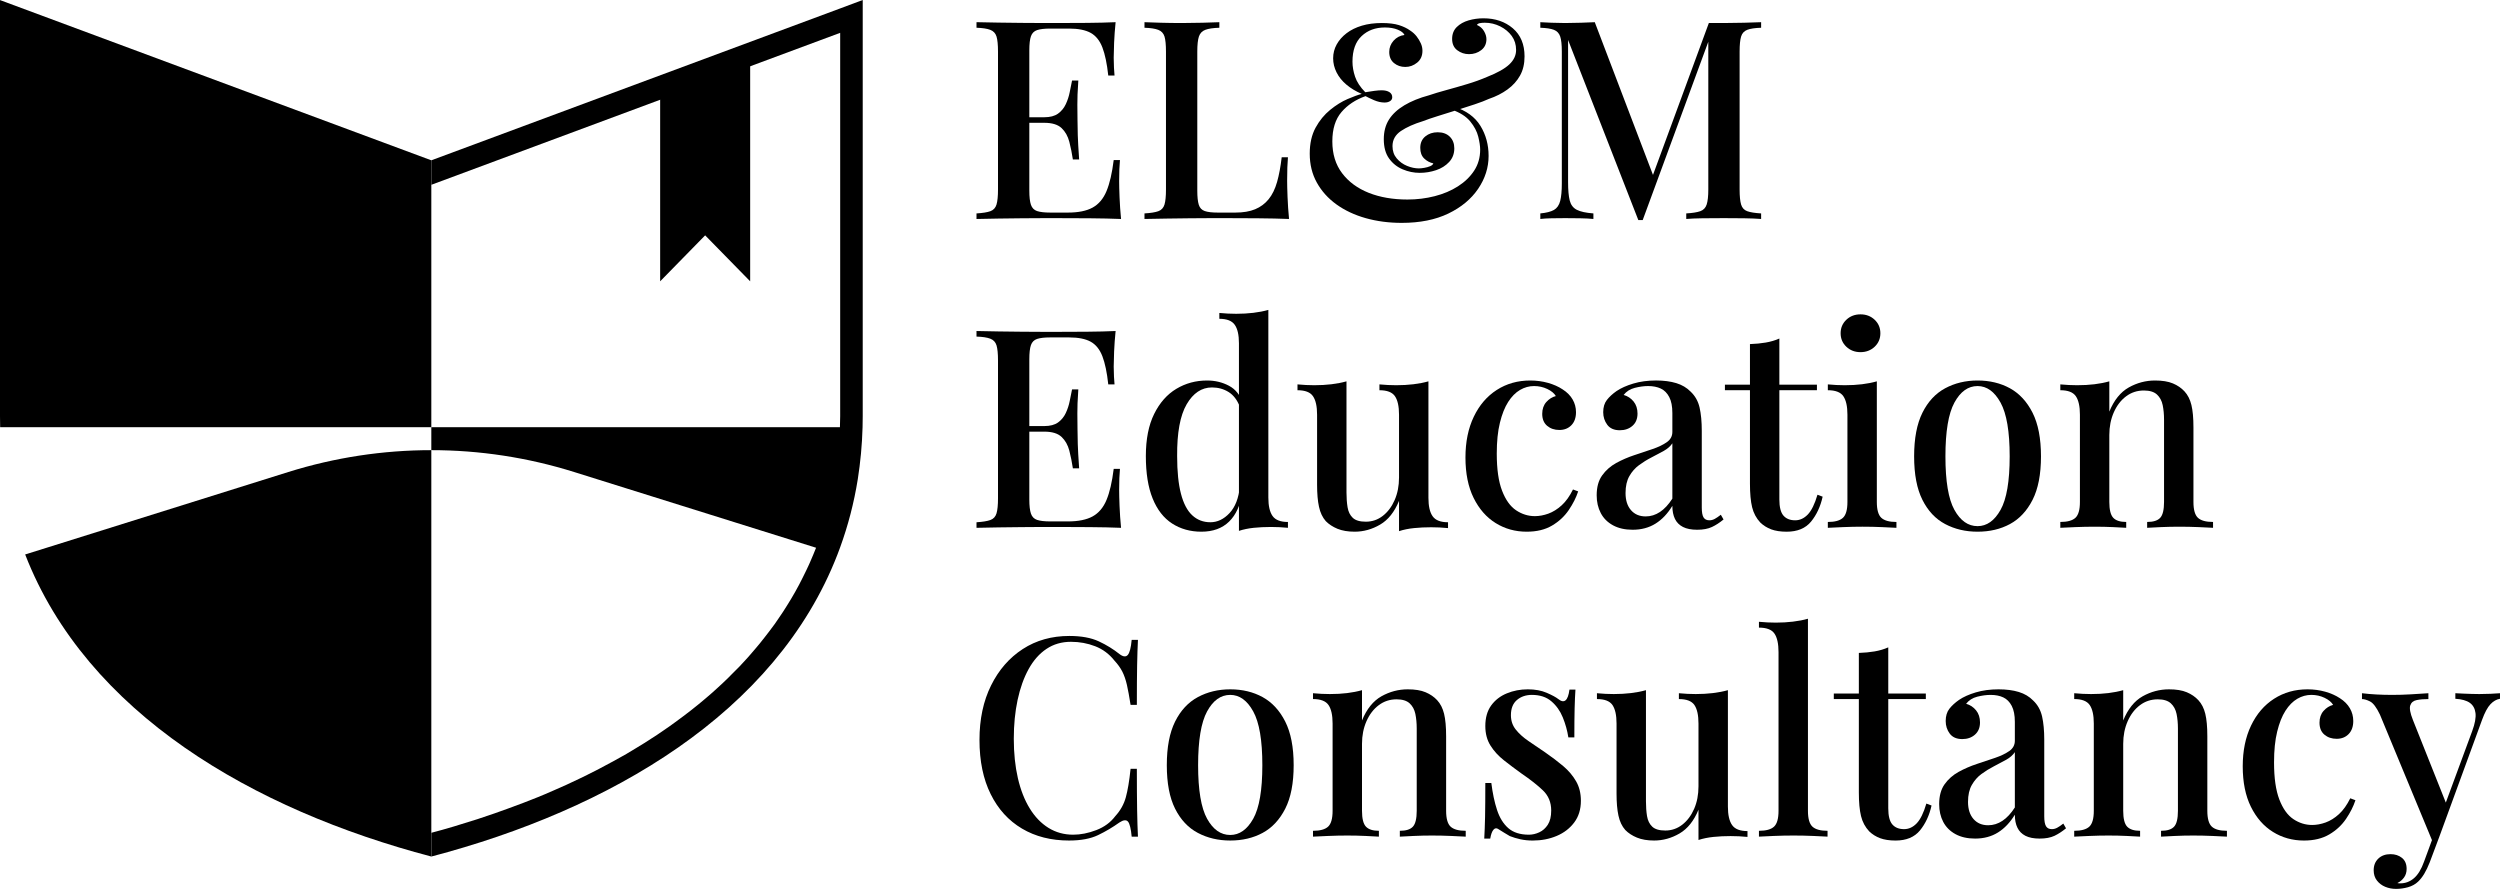 <svg width="180" height="64" viewBox="0 0 180 64" fill="none" xmlns="http://www.w3.org/2000/svg">
<path d="M77.639 5.8C77.587 6.561 77.563 7.141 77.57 7.541C77.577 7.941 77.58 8.309 77.58 8.642C77.58 8.976 77.587 9.342 77.6 9.742C77.612 10.143 77.645 10.723 77.698 11.483H77.247C77.181 11.043 77.097 10.62 76.992 10.213C76.887 9.806 76.701 9.476 76.434 9.222C76.165 8.969 75.75 8.842 75.188 8.842V8.442C75.607 8.442 75.937 8.355 76.178 8.182C76.42 8.008 76.606 7.781 76.737 7.501C76.868 7.221 76.962 6.931 77.021 6.63C77.08 6.331 77.136 6.054 77.188 5.8H77.639ZM77.07 8.842H73.522V8.442H77.07V8.842ZM80.324 1.597C80.272 2.105 80.236 2.595 80.216 3.068C80.197 3.542 80.187 3.906 80.187 4.159C80.187 4.413 80.193 4.652 80.206 4.879C80.219 5.107 80.233 5.293 80.246 5.439H79.795C79.703 4.587 79.563 3.913 79.373 3.418C79.184 2.925 78.903 2.575 78.531 2.368C78.158 2.162 77.639 2.057 76.972 2.057H75.619C75.202 2.057 74.885 2.095 74.668 2.167C74.454 2.241 74.306 2.389 74.228 2.609C74.15 2.829 74.111 3.172 74.111 3.638V13.726C74.111 14.179 74.15 14.519 74.228 14.746C74.306 14.973 74.454 15.123 74.668 15.196C74.885 15.269 75.202 15.306 75.619 15.306H76.894C77.639 15.306 78.23 15.186 78.668 14.946C79.105 14.705 79.439 14.312 79.667 13.765C79.896 13.219 80.07 12.471 80.187 11.524H80.637C80.598 11.911 80.579 12.418 80.579 13.045C80.579 13.312 80.588 13.698 80.608 14.205C80.628 14.712 80.664 15.233 80.716 15.767C80.049 15.74 79.299 15.723 78.462 15.716C77.626 15.71 76.881 15.707 76.227 15.707H75.07C74.601 15.707 74.094 15.71 73.552 15.716C73.009 15.723 72.46 15.729 71.906 15.736C71.349 15.743 70.817 15.753 70.308 15.767V15.367C70.751 15.339 71.085 15.286 71.307 15.206C71.529 15.126 71.677 14.966 71.749 14.726C71.82 14.485 71.856 14.126 71.856 13.645V3.719C71.856 3.226 71.82 2.862 71.749 2.628C71.677 2.395 71.526 2.234 71.298 2.148C71.069 2.061 70.739 2.011 70.308 1.998V1.597C70.817 1.611 71.349 1.621 71.906 1.628C72.46 1.634 73.009 1.641 73.552 1.648C74.094 1.655 74.601 1.657 75.07 1.657H76.227C76.828 1.657 77.511 1.655 78.275 1.648C79.04 1.641 79.723 1.624 80.324 1.597Z" fill="black"/>
<path d="M87.793 1.598V1.998C87.349 2.011 87.012 2.061 86.783 2.148C86.554 2.235 86.401 2.395 86.322 2.628C86.244 2.862 86.205 3.226 86.205 3.718V13.725C86.205 14.178 86.241 14.519 86.313 14.746C86.384 14.972 86.529 15.123 86.744 15.196C86.96 15.27 87.27 15.306 87.675 15.306H88.949C89.511 15.306 89.985 15.226 90.37 15.066C90.756 14.905 91.079 14.666 91.341 14.345C91.602 14.025 91.804 13.611 91.949 13.104C92.092 12.598 92.203 12.004 92.282 11.324H92.732C92.693 11.75 92.674 12.312 92.674 13.005C92.674 13.271 92.683 13.662 92.703 14.175C92.723 14.689 92.758 15.22 92.811 15.766C92.144 15.74 91.393 15.723 90.557 15.716C89.72 15.71 88.976 15.706 88.322 15.706H87.165C86.695 15.706 86.189 15.71 85.647 15.716C85.103 15.723 84.555 15.73 84 15.737C83.444 15.744 82.912 15.754 82.403 15.766V15.366C82.846 15.34 83.179 15.287 83.401 15.206C83.624 15.126 83.771 14.966 83.844 14.726C83.915 14.486 83.95 14.125 83.95 13.646V3.718C83.95 3.226 83.915 2.862 83.844 2.628C83.771 2.395 83.62 2.235 83.393 2.148C83.164 2.061 82.834 2.011 82.403 1.998V1.598C82.703 1.611 83.092 1.625 83.569 1.637C84.046 1.651 84.558 1.658 85.108 1.658C85.603 1.658 86.097 1.651 86.588 1.637C87.078 1.625 87.48 1.611 87.793 1.598Z" fill="black"/>
<path d="M106.807 1.318C107.656 1.318 108.362 1.558 108.925 2.038C109.486 2.519 109.767 3.192 109.767 4.059C109.767 4.593 109.659 5.053 109.443 5.44C109.228 5.827 108.927 6.16 108.541 6.44C108.157 6.721 107.709 6.947 107.199 7.121C106.937 7.241 106.598 7.372 106.18 7.511C105.762 7.652 105.317 7.795 104.846 7.942C104.377 8.088 103.929 8.229 103.505 8.362C103.079 8.495 102.73 8.616 102.456 8.722C101.802 8.922 101.273 9.159 100.867 9.432C100.462 9.707 100.26 10.07 100.26 10.523C100.26 10.87 100.361 11.164 100.564 11.403C100.766 11.644 101.015 11.824 101.308 11.944C101.603 12.065 101.887 12.125 102.161 12.125C102.266 12.125 102.397 12.111 102.554 12.084C102.71 12.058 102.85 12.018 102.975 11.964C103.099 11.912 103.173 11.845 103.2 11.764C102.951 11.711 102.732 11.594 102.544 11.414C102.354 11.233 102.259 10.977 102.259 10.643C102.259 10.296 102.38 10.023 102.621 9.822C102.864 9.623 103.161 9.523 103.513 9.523C103.88 9.523 104.171 9.63 104.387 9.843C104.602 10.056 104.71 10.336 104.71 10.683C104.71 11.071 104.585 11.398 104.337 11.664C104.089 11.931 103.774 12.128 103.396 12.254C103.017 12.381 102.625 12.445 102.22 12.445C101.802 12.445 101.394 12.362 100.995 12.194C100.596 12.027 100.27 11.768 100.015 11.414C99.76 11.061 99.633 10.597 99.633 10.023C99.633 9.477 99.756 9.006 100.005 8.612C100.253 8.219 100.623 7.875 101.113 7.581C101.603 7.289 102.194 7.048 102.887 6.861C103.239 6.741 103.661 6.614 104.151 6.481C104.641 6.347 105.141 6.205 105.651 6.05C106.161 5.897 106.631 5.727 107.062 5.54C107.807 5.247 108.342 4.947 108.669 4.639C108.996 4.333 109.159 3.986 109.159 3.599C109.159 3.213 109.055 2.876 108.846 2.589C108.637 2.302 108.359 2.072 108.012 1.898C107.666 1.725 107.297 1.637 106.905 1.637C106.761 1.637 106.641 1.648 106.543 1.668C106.444 1.688 106.376 1.732 106.337 1.797C106.558 1.891 106.728 2.038 106.846 2.238C106.964 2.438 107.023 2.632 107.023 2.819C107.023 3.153 106.898 3.416 106.651 3.608C106.402 3.802 106.107 3.899 105.768 3.899C105.454 3.899 105.173 3.806 104.925 3.619C104.676 3.433 104.553 3.158 104.553 2.799C104.553 2.452 104.664 2.168 104.885 1.948C105.109 1.728 105.392 1.568 105.739 1.467C106.085 1.367 106.442 1.318 106.807 1.318ZM99.495 1.658C99.992 1.658 100.4 1.708 100.721 1.807C101.041 1.908 101.312 2.038 101.534 2.199C101.717 2.318 101.87 2.458 101.995 2.618C102.119 2.778 102.22 2.945 102.298 3.119C102.377 3.292 102.416 3.472 102.416 3.66C102.416 4.019 102.289 4.303 102.034 4.51C101.779 4.717 101.495 4.82 101.182 4.82C100.867 4.82 100.596 4.727 100.367 4.54C100.139 4.353 100.025 4.086 100.025 3.739C100.025 3.433 100.13 3.162 100.338 2.928C100.547 2.696 100.808 2.558 101.123 2.519C101.057 2.371 100.897 2.245 100.643 2.139C100.387 2.031 100.076 1.978 99.711 1.978C99.031 1.978 98.472 2.185 98.036 2.598C97.597 3.012 97.378 3.626 97.378 4.44C97.378 4.787 97.44 5.146 97.565 5.521C97.689 5.894 97.933 6.268 98.3 6.641C98.522 6.601 98.741 6.567 98.957 6.541C99.172 6.514 99.345 6.501 99.476 6.501C99.711 6.501 99.897 6.545 100.034 6.631C100.172 6.718 100.241 6.841 100.241 7.001C100.241 7.121 100.187 7.215 100.083 7.281C99.978 7.348 99.849 7.382 99.691 7.382C99.443 7.382 99.189 7.325 98.928 7.212C98.665 7.098 98.463 7.001 98.319 6.921C97.6 7.174 97.022 7.559 96.585 8.071C96.146 8.585 95.928 9.289 95.928 10.183C95.928 11.09 96.163 11.854 96.634 12.474C97.104 13.094 97.745 13.565 98.554 13.886C99.364 14.206 100.293 14.366 101.338 14.366C102.017 14.366 102.671 14.285 103.298 14.125C103.926 13.965 104.484 13.728 104.974 13.415C105.464 13.102 105.853 12.725 106.141 12.285C106.428 11.845 106.572 11.338 106.572 10.764C106.572 10.523 106.526 10.216 106.435 9.843C106.343 9.47 106.151 9.102 105.856 8.742C105.562 8.382 105.109 8.095 104.494 7.882L104.69 7.681C105.565 7.961 106.2 8.422 106.592 9.063C106.984 9.702 107.179 10.424 107.179 11.224C107.179 12.065 106.928 12.855 106.425 13.596C105.922 14.335 105.206 14.929 104.279 15.376C103.35 15.823 102.233 16.047 100.926 16.047C99.999 16.047 99.133 15.933 98.329 15.706C97.526 15.479 96.823 15.149 96.222 14.716C95.621 14.283 95.151 13.759 94.811 13.144C94.471 12.532 94.301 11.838 94.301 11.063C94.301 10.331 94.442 9.707 94.722 9.193C95.003 8.679 95.353 8.252 95.772 7.911C96.189 7.571 96.607 7.311 97.026 7.131C97.444 6.951 97.783 6.828 98.044 6.761C97.614 6.574 97.245 6.351 96.938 6.09C96.63 5.83 96.395 5.538 96.231 5.21C96.068 4.883 95.986 4.546 95.986 4.199C95.986 3.839 96.072 3.506 96.242 3.199C96.412 2.892 96.65 2.622 96.957 2.388C97.263 2.155 97.63 1.975 98.055 1.848C98.479 1.721 98.96 1.658 99.495 1.658Z" fill="black"/>
<path d="M126.801 1.598V1.998C126.356 2.012 126.023 2.061 125.801 2.148C125.579 2.235 125.431 2.395 125.36 2.629C125.288 2.862 125.252 3.226 125.252 3.718V13.646C125.252 14.125 125.288 14.486 125.36 14.726C125.431 14.966 125.579 15.126 125.801 15.206C126.023 15.287 126.356 15.34 126.801 15.366V15.766C126.474 15.74 126.069 15.723 125.585 15.716C125.102 15.71 124.611 15.706 124.116 15.706C123.566 15.706 123.049 15.71 122.566 15.716C122.083 15.723 121.697 15.74 121.41 15.766V15.366C121.854 15.34 122.191 15.287 122.419 15.206C122.648 15.126 122.802 14.966 122.88 14.726C122.958 14.486 122.998 14.125 122.998 13.646V2.699L123.096 2.739L118.274 15.847H117.96L112.902 2.878V13.125C112.902 13.685 112.941 14.122 113.02 14.436C113.099 14.749 113.269 14.972 113.53 15.106C113.791 15.24 114.19 15.326 114.725 15.366V15.766C114.478 15.74 114.16 15.723 113.776 15.716C113.389 15.71 113.027 15.706 112.687 15.706C112.36 15.706 112.034 15.71 111.707 15.716C111.381 15.723 111.112 15.74 110.903 15.766V15.366C111.335 15.326 111.66 15.243 111.884 15.117C112.105 14.989 112.256 14.773 112.335 14.466C112.413 14.159 112.451 13.739 112.451 13.204V3.718C112.451 3.226 112.413 2.862 112.335 2.629C112.256 2.395 112.105 2.235 111.884 2.148C111.66 2.061 111.335 2.012 110.903 1.998V1.598C111.112 1.611 111.381 1.625 111.707 1.637C112.034 1.651 112.36 1.658 112.687 1.658C113.066 1.658 113.448 1.651 113.833 1.637C114.219 1.625 114.55 1.611 114.824 1.598L119.156 12.965L118.783 13.225L123.037 1.658H123.566H124.116C124.611 1.658 125.102 1.651 125.585 1.637C126.069 1.625 126.474 1.611 126.801 1.598Z" fill="black"/>
<path d="M77.639 28.036C77.587 28.797 77.563 29.377 77.57 29.777C77.577 30.177 77.58 30.545 77.58 30.878C77.58 31.212 77.587 31.578 77.6 31.978C77.612 32.379 77.645 32.959 77.698 33.719H77.247C77.181 33.279 77.097 32.856 76.992 32.449C76.887 32.042 76.701 31.712 76.434 31.459C76.165 31.205 75.75 31.078 75.188 31.078V30.677C75.607 30.677 75.937 30.591 76.178 30.418C76.42 30.244 76.606 30.017 76.737 29.737C76.868 29.457 76.962 29.167 77.021 28.867C77.08 28.567 77.136 28.29 77.188 28.036H77.639ZM77.07 31.078H73.522V30.677H77.07V31.078ZM80.324 23.833C80.272 24.341 80.236 24.831 80.216 25.304C80.197 25.778 80.187 26.142 80.187 26.395C80.187 26.649 80.193 26.888 80.206 27.115C80.219 27.343 80.233 27.529 80.246 27.675H79.795C79.703 26.823 79.563 26.149 79.373 25.654C79.184 25.161 78.903 24.811 78.531 24.604C78.158 24.398 77.639 24.294 76.972 24.294H75.619C75.202 24.294 74.885 24.331 74.668 24.404C74.454 24.477 74.306 24.625 74.228 24.845C74.15 25.065 74.111 25.408 74.111 25.875V35.962C74.111 36.415 74.15 36.755 74.228 36.981C74.306 37.209 74.454 37.359 74.668 37.432C74.885 37.505 75.202 37.542 75.619 37.542H76.894C77.639 37.542 78.23 37.422 78.668 37.182C79.105 36.941 79.439 36.549 79.667 36.001C79.896 35.455 80.07 34.707 80.187 33.76H80.637C80.598 34.147 80.579 34.654 80.579 35.281C80.579 35.547 80.588 35.934 80.608 36.441C80.628 36.948 80.664 37.469 80.716 38.003C80.049 37.976 79.299 37.959 78.462 37.953C77.626 37.946 76.881 37.942 76.227 37.942H75.07C74.601 37.942 74.094 37.946 73.552 37.953C73.009 37.959 72.46 37.965 71.906 37.972C71.349 37.979 70.817 37.989 70.308 38.003V37.603C70.751 37.575 71.085 37.522 71.307 37.441C71.529 37.362 71.677 37.202 71.749 36.962C71.82 36.721 71.856 36.362 71.856 35.881V25.955C71.856 25.462 71.82 25.098 71.749 24.864C71.677 24.631 71.526 24.47 71.298 24.384C71.069 24.297 70.739 24.247 70.308 24.235V23.833C70.817 23.847 71.349 23.857 71.906 23.864C72.46 23.87 73.009 23.877 73.552 23.884C74.094 23.891 74.601 23.893 75.07 23.893H76.227C76.828 23.893 77.511 23.891 78.275 23.884C79.04 23.877 79.723 23.86 80.324 23.833Z" fill="black"/>
<path d="M91.321 22.313V35.822C91.321 36.421 91.422 36.865 91.625 37.152C91.828 37.439 92.196 37.582 92.732 37.582V38.002C92.327 37.963 91.922 37.942 91.516 37.942C91.072 37.942 90.658 37.963 90.272 38.002C89.887 38.042 89.53 38.116 89.204 38.222V24.715C89.204 24.114 89.103 23.67 88.9 23.383C88.697 23.096 88.328 22.954 87.793 22.954V22.533C88.21 22.573 88.616 22.593 89.008 22.593C89.439 22.593 89.85 22.57 90.242 22.523C90.634 22.476 90.994 22.406 91.321 22.313ZM86.911 27.396C87.485 27.396 88.012 27.523 88.488 27.776C88.966 28.03 89.301 28.456 89.498 29.056L89.263 29.277C89.079 28.797 88.811 28.446 88.459 28.226C88.106 28.006 87.707 27.896 87.263 27.896C86.519 27.896 85.911 28.3 85.44 29.107C84.97 29.914 84.741 31.158 84.754 32.839C84.754 33.947 84.846 34.851 85.029 35.55C85.211 36.251 85.482 36.769 85.842 37.102C86.201 37.435 86.636 37.602 87.146 37.602C87.655 37.602 88.116 37.382 88.527 36.942C88.939 36.502 89.185 35.868 89.263 35.041L89.439 35.461C89.308 36.368 88.995 37.066 88.498 37.552C88.002 38.039 87.335 38.282 86.499 38.282C85.701 38.282 84.999 38.085 84.391 37.692C83.784 37.299 83.316 36.698 82.99 35.891C82.663 35.084 82.501 34.067 82.501 32.839C82.501 31.625 82.699 30.615 83.098 29.807C83.496 29.001 84.029 28.396 84.696 27.996C85.362 27.596 86.1 27.396 86.911 27.396Z" fill="black"/>
<path d="M102.847 27.456V35.842C102.847 36.442 102.948 36.885 103.151 37.172C103.354 37.459 103.722 37.602 104.258 37.602V38.023C103.854 37.982 103.448 37.963 103.043 37.963C102.612 37.963 102.201 37.982 101.808 38.023C101.416 38.062 101.056 38.136 100.73 38.243V36.062C100.403 36.861 99.949 37.432 99.368 37.772C98.787 38.112 98.175 38.282 97.535 38.282C97.052 38.282 96.639 38.212 96.299 38.073C95.961 37.932 95.68 37.749 95.457 37.523C95.222 37.256 95.059 36.912 94.968 36.492C94.875 36.072 94.83 35.541 94.83 34.9V29.857C94.83 29.257 94.732 28.814 94.535 28.527C94.34 28.24 93.968 28.097 93.419 28.097V27.676C93.837 27.716 94.242 27.736 94.634 27.736C95.065 27.736 95.476 27.713 95.868 27.666C96.261 27.619 96.621 27.549 96.947 27.456V35.461C96.947 35.849 96.973 36.201 97.025 36.522C97.077 36.842 97.201 37.095 97.398 37.282C97.594 37.469 97.908 37.562 98.339 37.562C98.796 37.562 99.204 37.422 99.563 37.142C99.923 36.861 100.208 36.481 100.416 36.002C100.625 35.521 100.73 34.981 100.73 34.38V29.857C100.73 29.257 100.632 28.814 100.436 28.527C100.24 28.24 99.868 28.097 99.319 28.097V27.676C99.737 27.716 100.142 27.736 100.534 27.736C100.965 27.736 101.377 27.713 101.77 27.666C102.162 27.619 102.52 27.549 102.847 27.456Z" fill="black"/>
<path d="M110.178 27.396C110.622 27.396 111.047 27.453 111.452 27.566C111.856 27.679 112.21 27.836 112.511 28.037C112.824 28.236 113.063 28.477 113.226 28.757C113.389 29.037 113.472 29.344 113.472 29.678C113.472 30.078 113.359 30.391 113.137 30.618C112.915 30.845 112.628 30.958 112.275 30.958C111.923 30.958 111.629 30.858 111.393 30.658C111.158 30.458 111.04 30.171 111.04 29.798C111.04 29.451 111.139 29.167 111.334 28.947C111.531 28.726 111.759 28.583 112.021 28.516C111.903 28.317 111.698 28.147 111.403 28.006C111.109 27.866 110.792 27.796 110.452 27.796C110.099 27.796 109.762 27.889 109.442 28.076C109.122 28.264 108.838 28.55 108.59 28.937C108.342 29.324 108.143 29.824 107.993 30.438C107.842 31.051 107.767 31.792 107.767 32.659C107.767 33.78 107.894 34.67 108.149 35.331C108.404 35.992 108.74 36.461 109.158 36.741C109.577 37.021 110.028 37.162 110.511 37.162C110.824 37.162 111.148 37.102 111.482 36.982C111.814 36.861 112.135 36.662 112.442 36.382C112.748 36.102 113.021 35.721 113.255 35.241L113.628 35.381C113.484 35.821 113.258 36.268 112.952 36.722C112.644 37.175 112.243 37.549 111.746 37.842C111.249 38.136 110.642 38.282 109.923 38.282C109.1 38.282 108.355 38.076 107.688 37.662C107.022 37.249 106.493 36.645 106.101 35.851C105.709 35.057 105.513 34.087 105.513 32.94C105.513 31.819 105.712 30.841 106.111 30.008C106.509 29.174 107.061 28.53 107.767 28.076C108.473 27.623 109.276 27.396 110.178 27.396Z" fill="black"/>
<path d="M118.49 37.182C118.855 37.182 119.198 37.075 119.518 36.862C119.839 36.649 120.136 36.328 120.41 35.901V31.918C120.267 32.133 120.058 32.315 119.784 32.469C119.509 32.623 119.215 32.779 118.901 32.939C118.587 33.099 118.29 33.283 118.009 33.49C117.728 33.697 117.496 33.96 117.313 34.281C117.13 34.6 117.039 35.008 117.039 35.501C117.039 36.022 117.17 36.432 117.431 36.731C117.692 37.032 118.045 37.182 118.49 37.182ZM117.549 38.142C117 38.142 116.529 38.036 116.137 37.823C115.745 37.609 115.451 37.316 115.255 36.941C115.059 36.568 114.961 36.141 114.961 35.661C114.961 35.075 115.091 34.597 115.354 34.23C115.615 33.863 115.951 33.566 116.362 33.339C116.774 33.112 117.212 32.923 117.676 32.769C118.14 32.616 118.577 32.469 118.99 32.329C119.401 32.189 119.74 32.026 120.008 31.839C120.276 31.652 120.41 31.406 120.41 31.098V29.737C120.41 29.256 120.335 28.874 120.185 28.587C120.035 28.3 119.833 28.096 119.577 27.976C119.323 27.856 119.018 27.796 118.666 27.796C118.365 27.796 118.045 27.84 117.705 27.926C117.365 28.013 117.098 28.183 116.902 28.436C117.189 28.517 117.428 28.674 117.618 28.907C117.806 29.141 117.901 29.43 117.901 29.777C117.901 30.151 117.781 30.445 117.539 30.658C117.297 30.872 116.993 30.978 116.628 30.978C116.222 30.978 115.921 30.848 115.726 30.588C115.53 30.327 115.431 30.024 115.431 29.677C115.431 29.317 115.519 29.024 115.696 28.797C115.872 28.57 116.105 28.357 116.392 28.156C116.706 27.943 117.108 27.763 117.598 27.616C118.087 27.469 118.633 27.395 119.235 27.395C119.796 27.395 120.284 27.46 120.695 27.586C121.107 27.713 121.449 27.916 121.723 28.196C122.05 28.503 122.266 28.887 122.371 29.347C122.475 29.808 122.528 30.364 122.528 31.018V36.541C122.528 36.876 122.57 37.113 122.654 37.252C122.74 37.393 122.88 37.462 123.076 37.462C123.206 37.462 123.334 37.429 123.459 37.362C123.583 37.295 123.73 37.195 123.9 37.062L124.095 37.402C123.821 37.629 123.544 37.809 123.263 37.942C122.982 38.075 122.625 38.142 122.194 38.142C121.776 38.142 121.437 38.075 121.175 37.942C120.914 37.809 120.72 37.616 120.597 37.362C120.473 37.109 120.41 36.795 120.41 36.421C120.07 36.982 119.666 37.409 119.195 37.702C118.725 37.996 118.176 38.142 117.549 38.142Z" fill="black"/>
<path d="M128.114 24.374V27.696H130.819V28.096H128.114V35.961C128.114 36.508 128.212 36.895 128.407 37.122C128.604 37.349 128.885 37.462 129.251 37.462C129.591 37.462 129.895 37.322 130.163 37.042C130.43 36.762 130.663 36.288 130.858 35.621L131.23 35.761C131.074 36.468 130.796 37.065 130.398 37.553C129.999 38.039 129.414 38.283 128.643 38.283C128.199 38.283 127.826 38.225 127.525 38.113C127.225 37.999 126.963 37.835 126.742 37.622C126.455 37.316 126.258 36.948 126.153 36.522C126.049 36.094 125.997 35.528 125.997 34.821V28.096H124.194V27.696H125.997V24.774C126.401 24.761 126.781 24.724 127.133 24.664C127.487 24.604 127.813 24.508 128.114 24.374Z" fill="black"/>
<path d="M133.956 22.633C134.36 22.633 134.701 22.763 134.976 23.023C135.25 23.284 135.387 23.607 135.387 23.994C135.387 24.381 135.25 24.704 134.976 24.965C134.701 25.224 134.36 25.355 133.956 25.355C133.55 25.355 133.21 25.224 132.936 24.965C132.662 24.704 132.525 24.381 132.525 23.994C132.525 23.607 132.662 23.284 132.936 23.023C133.21 22.763 133.55 22.633 133.956 22.633ZM135.132 27.456V36.142C135.132 36.702 135.24 37.082 135.455 37.282C135.671 37.482 136.033 37.582 136.543 37.582V38.003C136.321 37.989 135.978 37.972 135.514 37.953C135.05 37.932 134.577 37.922 134.092 37.922C133.635 37.922 133.165 37.932 132.682 37.953C132.198 37.972 131.838 37.989 131.604 38.003V37.582C132.113 37.582 132.476 37.482 132.692 37.282C132.907 37.082 133.015 36.702 133.015 36.142V29.857C133.015 29.257 132.917 28.814 132.72 28.527C132.525 28.24 132.153 28.096 131.604 28.096V27.676C132.022 27.716 132.427 27.736 132.819 27.736C133.263 27.736 133.678 27.713 134.064 27.666C134.449 27.62 134.804 27.549 135.132 27.456Z" fill="black"/>
<path d="M142.384 27.796C141.704 27.796 141.15 28.193 140.717 28.987C140.286 29.781 140.071 31.071 140.071 32.859C140.071 34.647 140.286 35.931 140.717 36.711C141.15 37.492 141.704 37.882 142.384 37.882C143.05 37.882 143.602 37.492 144.04 36.711C144.478 35.931 144.697 34.647 144.697 32.859C144.697 31.071 144.478 29.781 144.04 28.987C143.602 28.193 143.05 27.796 142.384 27.796ZM142.384 27.396C143.259 27.396 144.037 27.583 144.717 27.956C145.395 28.33 145.939 28.916 146.344 29.717C146.748 30.518 146.951 31.566 146.951 32.859C146.951 34.154 146.748 35.197 146.344 35.991C145.939 36.785 145.395 37.366 144.717 37.732C144.037 38.1 143.259 38.282 142.384 38.282C141.522 38.282 140.744 38.1 140.051 37.732C139.358 37.366 138.813 36.785 138.415 35.991C138.016 35.197 137.817 34.154 137.817 32.859C137.817 31.566 138.016 30.518 138.415 29.717C138.813 28.916 139.358 28.33 140.051 27.956C140.744 27.583 141.522 27.396 142.384 27.396Z" fill="black"/>
<path d="M155.164 27.396C155.687 27.396 156.115 27.466 156.448 27.606C156.782 27.746 157.059 27.936 157.281 28.176C157.517 28.43 157.684 28.757 157.781 29.157C157.879 29.558 157.928 30.097 157.928 30.778V36.141C157.928 36.701 158.036 37.081 158.251 37.282C158.467 37.482 158.83 37.581 159.339 37.581V38.002C159.118 37.99 158.771 37.973 158.3 37.952C157.83 37.932 157.366 37.923 156.909 37.923C156.464 37.923 156.024 37.932 155.585 37.952C155.147 37.973 154.818 37.99 154.595 38.002V37.581C155.04 37.581 155.354 37.482 155.536 37.282C155.72 37.081 155.811 36.701 155.811 36.141V30.218C155.811 29.831 155.778 29.48 155.713 29.167C155.647 28.853 155.511 28.6 155.302 28.406C155.092 28.213 154.779 28.116 154.361 28.116C153.877 28.116 153.449 28.257 153.077 28.537C152.704 28.817 152.41 29.2 152.195 29.687C151.979 30.174 151.871 30.718 151.871 31.319V36.141C151.871 36.701 151.966 37.081 152.155 37.282C152.345 37.482 152.655 37.581 153.087 37.581V38.002C152.877 37.99 152.56 37.973 152.136 37.952C151.71 37.932 151.269 37.923 150.813 37.923C150.368 37.923 149.904 37.932 149.421 37.952C148.938 37.973 148.578 37.99 148.343 38.002V37.581C148.852 37.581 149.215 37.482 149.431 37.282C149.646 37.081 149.754 36.701 149.754 36.141V29.857C149.754 29.257 149.656 28.814 149.46 28.527C149.264 28.24 148.892 28.097 148.343 28.097V27.676C148.761 27.716 149.166 27.736 149.559 27.736C150.002 27.736 150.417 27.713 150.803 27.666C151.188 27.619 151.545 27.549 151.871 27.456V29.637C152.21 28.81 152.678 28.229 153.272 27.896C153.868 27.562 154.498 27.396 155.164 27.396Z" fill="black"/>
<path d="M76.992 45.789C77.854 45.789 78.563 45.92 79.118 46.179C79.674 46.439 80.167 46.743 80.599 47.09C80.86 47.291 81.059 47.314 81.197 47.16C81.334 47.007 81.429 46.643 81.481 46.069H81.932C81.906 46.576 81.886 47.187 81.873 47.901C81.86 48.614 81.853 49.565 81.853 50.752H81.402C81.311 50.166 81.222 49.685 81.138 49.312C81.052 48.938 80.941 48.618 80.805 48.351C80.667 48.084 80.481 47.824 80.246 47.571C79.867 47.09 79.403 46.743 78.854 46.53C78.305 46.317 77.724 46.21 77.11 46.21C76.443 46.21 75.856 46.38 75.346 46.721C74.836 47.061 74.408 47.544 74.062 48.171C73.715 48.798 73.451 49.539 73.267 50.393C73.085 51.247 72.993 52.18 72.993 53.194C72.993 54.234 73.092 55.179 73.287 56.026C73.483 56.873 73.767 57.6 74.141 58.207C74.513 58.814 74.964 59.281 75.492 59.608C76.021 59.935 76.613 60.098 77.266 60.098C77.802 60.098 78.357 59.989 78.933 59.768C79.507 59.548 79.965 59.211 80.305 58.757C80.67 58.358 80.922 57.907 81.059 57.406C81.197 56.906 81.311 56.222 81.402 55.355H81.853C81.853 56.583 81.86 57.573 81.873 58.327C81.886 59.081 81.906 59.718 81.932 60.238H81.481C81.429 59.666 81.34 59.305 81.216 59.157C81.092 59.011 80.886 59.03 80.599 59.218C80.115 59.565 79.603 59.868 79.061 60.128C78.517 60.389 77.822 60.518 76.972 60.518C75.679 60.518 74.548 60.231 73.582 59.658C72.614 59.085 71.863 58.257 71.328 57.176C70.791 56.095 70.523 54.794 70.523 53.273C70.523 51.78 70.801 50.472 71.357 49.352C71.912 48.231 72.673 47.358 73.641 46.73C74.607 46.103 75.725 45.789 76.992 45.789Z" fill="black"/>
<path d="M88.577 50.032C87.897 50.032 87.342 50.429 86.91 51.223C86.479 52.017 86.264 53.307 86.264 55.095C86.264 56.883 86.479 58.167 86.91 58.948C87.342 59.728 87.897 60.118 88.577 60.118C89.243 60.118 89.795 59.728 90.233 58.948C90.671 58.167 90.889 56.883 90.889 55.095C90.889 53.307 90.671 52.017 90.233 51.223C89.795 50.429 89.243 50.032 88.577 50.032ZM88.577 49.632C89.452 49.632 90.23 49.819 90.909 50.192C91.588 50.566 92.132 51.153 92.537 51.953C92.941 52.754 93.144 53.801 93.144 55.095C93.144 56.389 92.941 57.434 92.537 58.227C92.132 59.021 91.588 59.602 90.909 59.968C90.23 60.335 89.452 60.518 88.577 60.518C87.715 60.518 86.937 60.335 86.244 59.968C85.551 59.602 85.006 59.021 84.607 58.227C84.209 57.434 84.01 56.389 84.01 55.095C84.01 53.801 84.209 52.754 84.607 51.953C85.006 51.153 85.551 50.566 86.244 50.192C86.937 49.819 87.715 49.632 88.577 49.632Z" fill="black"/>
<path d="M101.357 49.632C101.88 49.632 102.308 49.701 102.641 49.842C102.974 49.983 103.252 50.172 103.474 50.412C103.71 50.666 103.876 50.993 103.974 51.393C104.072 51.794 104.121 52.334 104.121 53.014V58.377C104.121 58.938 104.229 59.318 104.444 59.518C104.66 59.718 105.023 59.818 105.532 59.818V60.239C105.311 60.225 104.964 60.208 104.493 60.189C104.023 60.168 103.559 60.158 103.102 60.158C102.658 60.158 102.217 60.168 101.778 60.189C101.34 60.208 101.01 60.225 100.788 60.239V59.818C101.233 59.818 101.547 59.718 101.729 59.518C101.912 59.318 102.004 58.938 102.004 58.377V52.454C102.004 52.067 101.971 51.717 101.906 51.402C101.84 51.089 101.704 50.835 101.495 50.642C101.285 50.449 100.972 50.352 100.554 50.352C100.069 50.352 99.642 50.493 99.27 50.773C98.897 51.053 98.603 51.436 98.388 51.923C98.172 52.411 98.064 52.954 98.064 53.554V58.377C98.064 58.938 98.159 59.318 98.348 59.518C98.538 59.718 98.847 59.818 99.28 59.818V60.239C99.07 60.225 98.753 60.208 98.329 60.189C97.903 60.168 97.463 60.158 97.006 60.158C96.561 60.158 96.097 60.168 95.614 60.189C95.13 60.208 94.77 60.225 94.536 60.239V59.818C95.045 59.818 95.408 59.718 95.624 59.518C95.839 59.318 95.947 58.938 95.947 58.377V52.093C95.947 51.493 95.849 51.05 95.653 50.763C95.457 50.476 95.085 50.332 94.536 50.332V49.912C94.954 49.952 95.359 49.972 95.751 49.972C96.195 49.972 96.61 49.95 96.996 49.902C97.381 49.855 97.738 49.785 98.064 49.692V51.873C98.403 51.046 98.871 50.466 99.465 50.132C100.061 49.799 100.69 49.632 101.357 49.632Z" fill="black"/>
<path d="M110.002 49.632C110.524 49.632 110.978 49.715 111.364 49.882C111.749 50.049 112.027 50.199 112.197 50.332C112.628 50.679 112.896 50.452 113.001 49.651H113.432C113.406 50.026 113.387 50.476 113.373 51.003C113.36 51.531 113.353 52.227 113.353 53.094H112.922C112.845 52.6 112.71 52.12 112.521 51.653C112.331 51.186 112.057 50.799 111.698 50.493C111.338 50.185 110.87 50.032 110.296 50.032C109.865 50.032 109.505 50.156 109.217 50.402C108.93 50.649 108.786 51.012 108.786 51.493C108.786 51.894 108.904 52.24 109.14 52.534C109.374 52.827 109.678 53.101 110.051 53.354C110.423 53.608 110.825 53.882 111.256 54.174C111.739 54.509 112.175 54.839 112.56 55.165C112.945 55.492 113.252 55.856 113.481 56.257C113.71 56.656 113.824 57.123 113.824 57.657C113.824 58.271 113.664 58.791 113.344 59.218C113.023 59.645 112.602 59.968 112.079 60.188C111.557 60.408 110.982 60.519 110.355 60.519C110.041 60.519 109.747 60.488 109.472 60.429C109.197 60.369 108.943 60.292 108.708 60.199C108.564 60.118 108.424 60.035 108.287 59.948C108.15 59.862 108.015 59.778 107.884 59.697C107.754 59.604 107.637 59.618 107.532 59.738C107.427 59.858 107.349 60.072 107.297 60.379H106.866C106.891 59.952 106.911 59.431 106.925 58.817C106.937 58.204 106.943 57.389 106.943 56.376H107.376C107.467 57.109 107.603 57.757 107.787 58.317C107.97 58.877 108.241 59.315 108.6 59.628C108.96 59.941 109.453 60.098 110.081 60.098C110.328 60.098 110.576 60.042 110.825 59.928C111.073 59.815 111.279 59.632 111.443 59.378C111.606 59.125 111.687 58.785 111.687 58.357C111.687 57.77 111.488 57.286 111.089 56.906C110.692 56.526 110.178 56.123 109.551 55.695C109.106 55.375 108.685 55.059 108.287 54.745C107.888 54.432 107.564 54.078 107.317 53.684C107.068 53.291 106.943 52.821 106.943 52.273C106.943 51.673 107.085 51.18 107.366 50.792C107.646 50.406 108.022 50.115 108.492 49.922C108.963 49.728 109.465 49.632 110.002 49.632Z" fill="black"/>
<path d="M124.409 49.692V58.078C124.409 58.678 124.51 59.121 124.713 59.408C124.915 59.695 125.284 59.838 125.819 59.838V60.258C125.415 60.218 125.01 60.198 124.604 60.198C124.173 60.198 123.762 60.218 123.37 60.258C122.978 60.298 122.618 60.372 122.291 60.479V58.298C121.965 59.097 121.51 59.668 120.929 60.008C120.348 60.348 119.736 60.518 119.096 60.518C118.613 60.518 118.201 60.448 117.861 60.308C117.522 60.168 117.241 59.985 117.019 59.758C116.783 59.492 116.62 59.148 116.529 58.727C116.437 58.308 116.391 57.777 116.391 57.136V52.093C116.391 51.493 116.294 51.049 116.097 50.762C115.901 50.475 115.529 50.333 114.98 50.333V49.912C115.398 49.953 115.804 49.972 116.196 49.972C116.627 49.972 117.038 49.949 117.43 49.902C117.822 49.855 118.182 49.785 118.509 49.692V57.697C118.509 58.084 118.534 58.437 118.586 58.758C118.639 59.078 118.763 59.331 118.96 59.518C119.155 59.705 119.47 59.798 119.901 59.798C120.357 59.798 120.766 59.657 121.125 59.377C121.485 59.097 121.769 58.717 121.978 58.237C122.187 57.757 122.291 57.217 122.291 56.616V52.093C122.291 51.493 122.193 51.049 121.998 50.762C121.801 50.475 121.429 50.333 120.88 50.333V49.912C121.298 49.953 121.704 49.972 122.096 49.972C122.527 49.972 122.939 49.949 123.331 49.902C123.723 49.855 124.082 49.785 124.409 49.692Z" fill="black"/>
<path d="M130.172 44.549V58.377C130.172 58.937 130.279 59.317 130.495 59.518C130.711 59.718 131.074 59.818 131.583 59.818V60.238C131.36 60.226 131.015 60.209 130.544 60.188C130.074 60.168 129.603 60.158 129.133 60.158C128.662 60.158 128.189 60.168 127.712 60.188C127.235 60.209 126.879 60.226 126.644 60.238V59.818C127.153 59.818 127.516 59.718 127.731 59.518C127.947 59.317 128.054 58.937 128.054 58.377V46.95C128.054 46.35 127.957 45.906 127.761 45.619C127.564 45.332 127.192 45.189 126.644 45.189V44.769C127.061 44.809 127.467 44.829 127.859 44.829C128.29 44.829 128.701 44.806 129.093 44.758C129.485 44.712 129.845 44.642 130.172 44.549Z" fill="black"/>
<path d="M135.955 46.61V49.932H138.66V50.332H135.955V58.198C135.955 58.744 136.052 59.131 136.248 59.358C136.444 59.585 136.725 59.698 137.091 59.698C137.431 59.698 137.735 59.559 138.003 59.279C138.271 58.998 138.503 58.524 138.698 57.857L139.071 57.997C138.914 58.705 138.636 59.301 138.239 59.789C137.84 60.275 137.254 60.519 136.483 60.519C136.039 60.519 135.667 60.461 135.366 60.349C135.066 60.236 134.804 60.071 134.583 59.858C134.295 59.552 134.098 59.184 133.994 58.758C133.889 58.331 133.837 57.764 133.837 57.057V50.332H132.034V49.932H133.837V47.011C134.242 46.997 134.621 46.961 134.974 46.901C135.327 46.84 135.653 46.744 135.955 46.61Z" fill="black"/>
<path d="M143.148 59.418C143.514 59.418 143.857 59.311 144.177 59.098C144.498 58.885 144.795 58.564 145.069 58.137V54.154C144.926 54.368 144.717 54.551 144.442 54.705C144.168 54.858 143.874 55.015 143.559 55.175C143.246 55.336 142.948 55.519 142.667 55.726C142.386 55.932 142.155 56.196 141.972 56.517C141.789 56.836 141.697 57.243 141.697 57.737C141.697 58.257 141.829 58.668 142.09 58.967C142.351 59.268 142.704 59.418 143.148 59.418ZM142.207 60.378C141.659 60.378 141.188 60.272 140.795 60.058C140.403 59.845 140.11 59.551 139.913 59.177C139.718 58.804 139.62 58.377 139.62 57.897C139.62 57.31 139.75 56.833 140.012 56.465C140.273 56.099 140.61 55.802 141.021 55.575C141.433 55.348 141.871 55.159 142.335 55.005C142.798 54.852 143.236 54.705 143.648 54.565C144.059 54.425 144.399 54.262 144.667 54.075C144.935 53.888 145.069 53.642 145.069 53.334V51.973C145.069 51.492 144.993 51.11 144.844 50.823C144.694 50.536 144.491 50.332 144.236 50.212C143.981 50.092 143.677 50.033 143.325 50.033C143.024 50.033 142.704 50.076 142.364 50.162C142.024 50.249 141.756 50.419 141.561 50.672C141.847 50.753 142.086 50.909 142.276 51.143C142.465 51.377 142.56 51.666 142.56 52.013C142.56 52.387 142.44 52.681 142.197 52.894C141.955 53.107 141.652 53.214 141.286 53.214C140.881 53.214 140.58 53.084 140.384 52.824C140.188 52.563 140.09 52.26 140.09 51.913C140.09 51.553 140.178 51.26 140.354 51.033C140.531 50.806 140.763 50.593 141.051 50.392C141.364 50.179 141.766 49.999 142.256 49.852C142.746 49.705 143.292 49.632 143.894 49.632C144.455 49.632 144.942 49.696 145.353 49.822C145.766 49.949 146.108 50.152 146.382 50.432C146.709 50.739 146.924 51.123 147.03 51.583C147.134 52.044 147.186 52.6 147.186 53.254V58.777C147.186 59.111 147.229 59.348 147.313 59.488C147.399 59.629 147.539 59.698 147.735 59.698C147.865 59.698 147.993 59.665 148.117 59.598C148.242 59.531 148.388 59.431 148.558 59.297L148.754 59.638C148.479 59.864 148.202 60.045 147.922 60.179C147.641 60.311 147.284 60.378 146.853 60.378C146.434 60.378 146.095 60.311 145.833 60.179C145.572 60.045 145.379 59.852 145.256 59.598C145.131 59.345 145.069 59.031 145.069 58.658C144.729 59.218 144.325 59.644 143.854 59.938C143.384 60.232 142.835 60.378 142.207 60.378Z" fill="black"/>
<path d="M156.164 49.632C156.687 49.632 157.115 49.701 157.448 49.842C157.782 49.983 158.059 50.172 158.281 50.412C158.517 50.666 158.684 50.993 158.781 51.393C158.879 51.794 158.928 52.334 158.928 53.014V58.377C158.928 58.938 159.036 59.318 159.251 59.518C159.467 59.718 159.83 59.818 160.339 59.818V60.239C160.118 60.225 159.771 60.208 159.3 60.189C158.83 60.168 158.366 60.158 157.909 60.158C157.464 60.158 157.024 60.168 156.585 60.189C156.147 60.208 155.818 60.225 155.595 60.239V59.818C156.04 59.818 156.354 59.718 156.536 59.518C156.72 59.318 156.811 58.938 156.811 58.377V52.454C156.811 52.067 156.778 51.717 156.713 51.402C156.647 51.089 156.511 50.835 156.302 50.642C156.092 50.449 155.779 50.352 155.361 50.352C154.877 50.352 154.449 50.493 154.077 50.773C153.704 51.053 153.41 51.436 153.195 51.923C152.979 52.411 152.871 52.954 152.871 53.554V58.377C152.871 58.938 152.966 59.318 153.155 59.518C153.345 59.718 153.655 59.818 154.087 59.818V60.239C153.877 60.225 153.56 60.208 153.136 60.189C152.71 60.168 152.269 60.158 151.813 60.158C151.368 60.158 150.904 60.168 150.421 60.189C149.938 60.208 149.578 60.225 149.343 60.239V59.818C149.852 59.818 150.215 59.718 150.431 59.518C150.646 59.318 150.754 58.938 150.754 58.377V52.093C150.754 51.493 150.656 51.05 150.46 50.763C150.264 50.476 149.892 50.332 149.343 50.332V49.912C149.761 49.952 150.166 49.972 150.559 49.972C151.002 49.972 151.417 49.95 151.803 49.902C152.188 49.855 152.544 49.785 152.871 49.692V51.873C153.21 51.046 153.678 50.466 154.272 50.132C154.868 49.799 155.498 49.632 156.164 49.632Z" fill="black"/>
<path d="M166.142 49.632C166.586 49.632 167.01 49.689 167.416 49.802C167.821 49.916 168.173 50.072 168.475 50.273C168.788 50.472 169.027 50.713 169.19 50.993C169.353 51.273 169.435 51.58 169.435 51.913C169.435 52.313 169.323 52.627 169.101 52.854C168.879 53.081 168.592 53.194 168.239 53.194C167.887 53.194 167.592 53.094 167.357 52.894C167.121 52.694 167.004 52.407 167.004 52.033C167.004 51.687 167.103 51.402 167.298 51.184C167.495 50.962 167.722 50.819 167.985 50.752C167.867 50.553 167.661 50.382 167.367 50.242C167.073 50.102 166.756 50.032 166.416 50.032C166.063 50.032 165.727 50.125 165.406 50.312C165.086 50.5 164.802 50.785 164.554 51.172C164.305 51.56 164.107 52.06 163.957 52.674C163.805 53.287 163.731 54.028 163.731 54.895C163.731 56.016 163.859 56.906 164.113 57.566C164.368 58.227 164.704 58.697 165.123 58.977C165.541 59.257 165.992 59.398 166.475 59.398C166.788 59.398 167.113 59.338 167.446 59.218C167.778 59.097 168.099 58.898 168.406 58.618C168.712 58.338 168.984 57.956 169.219 57.477L169.592 57.616C169.448 58.057 169.222 58.504 168.916 58.958C168.608 59.412 168.207 59.785 167.71 60.078C167.213 60.371 166.606 60.519 165.887 60.519C165.064 60.519 164.319 60.312 163.652 59.898C162.986 59.484 162.457 58.881 162.065 58.087C161.673 57.293 161.477 56.323 161.477 55.176C161.477 54.055 161.676 53.078 162.075 52.244C162.474 51.409 163.025 50.766 163.731 50.312C164.436 49.859 165.24 49.632 166.142 49.632Z" fill="black"/>
<path d="M175.649 60.198L174.943 62.08C174.812 62.412 174.679 62.692 174.541 62.92C174.403 63.147 174.257 63.333 174.1 63.481C173.903 63.668 173.662 63.8 173.375 63.881C173.087 63.96 172.799 64 172.513 64C172.238 64 171.979 63.95 171.737 63.85C171.496 63.751 171.297 63.601 171.14 63.4C170.983 63.2 170.905 62.953 170.905 62.66C170.905 62.312 171.016 62.032 171.238 61.819C171.461 61.606 171.754 61.499 172.12 61.499C172.446 61.499 172.721 61.589 172.944 61.769C173.166 61.95 173.277 62.213 173.277 62.56C173.277 62.8 173.215 63.007 173.09 63.18C172.966 63.353 172.806 63.487 172.61 63.58C172.649 63.594 172.689 63.601 172.728 63.601H172.826C173.191 63.601 173.519 63.477 173.806 63.23C174.093 62.984 174.336 62.586 174.531 62.039L175.237 60.118L175.649 60.198ZM180 49.912V50.312C179.751 50.352 179.523 50.482 179.315 50.702C179.105 50.922 178.902 51.3 178.707 51.833L175.649 60.198L175.179 60.678L171.356 51.453C171.107 50.932 170.869 50.616 170.64 50.503C170.412 50.389 170.219 50.333 170.062 50.333V49.912C170.389 49.953 170.735 49.982 171.101 50.002C171.466 50.022 171.846 50.032 172.238 50.032C172.681 50.032 173.129 50.02 173.58 49.992C174.031 49.965 174.453 49.939 174.844 49.912V50.333C174.531 50.333 174.253 50.355 174.012 50.403C173.77 50.449 173.612 50.576 173.541 50.783C173.469 50.989 173.531 51.34 173.728 51.833L176.159 57.937L176.021 57.997L178 52.634C178.197 52.101 178.275 51.67 178.236 51.343C178.197 51.016 178.059 50.769 177.824 50.602C177.589 50.436 177.243 50.339 176.785 50.312V49.912C177.007 49.925 177.213 49.936 177.403 49.942C177.592 49.949 177.778 49.955 177.962 49.962C178.145 49.968 178.327 49.972 178.51 49.972C178.798 49.972 179.069 49.965 179.323 49.953C179.579 49.939 179.805 49.925 180 49.912Z" fill="black"/>
<path d="M54.012 20.255L50.771 16.945L47.531 20.255V6.129L54.012 3.9V20.255Z" fill="black"/>
<path d="M31.055 11.543V30.76H0.011C0.006 30.497 0 30.229 0 29.966V0.005L31.055 11.543Z" fill="black"/>
<path d="M31.055 32.411V61.671C18.24 58.303 6.253 51.365 1.812 39.921L3.361 39.437L20.755 33.986C24.11 32.936 27.586 32.411 31.055 32.411Z" fill="black"/>
<path d="M62.116 0V29.966C62.116 30.228 62.11 30.497 62.105 30.759C62.07 32.05 61.95 33.286 61.761 34.5C61.487 36.215 61.058 37.849 60.493 39.402C60.429 39.577 60.366 39.746 60.298 39.922C55.862 51.365 43.876 58.304 31.055 61.671V59.961C31.57 59.827 32.113 59.675 32.678 59.506C33.227 59.343 33.794 59.167 34.37 58.981C34.782 58.846 35.193 58.706 35.617 58.56C35.925 58.456 36.234 58.344 36.543 58.228C36.92 58.094 37.297 57.953 37.674 57.808C38.028 57.673 38.377 57.534 38.731 57.393C38.909 57.323 39.086 57.248 39.264 57.172C39.435 57.102 39.611 57.02 39.789 56.944C39.858 56.914 39.92 56.886 39.989 56.856C40.252 56.745 40.509 56.629 40.767 56.512C41.081 56.367 41.395 56.22 41.71 56.068C41.886 55.987 42.059 55.905 42.23 55.818C42.27 55.8 42.298 55.782 42.339 55.76C42.515 55.677 42.693 55.59 42.864 55.497C42.984 55.438 43.104 55.374 43.225 55.309C43.498 55.17 43.767 55.024 44.041 54.872C44.065 54.866 44.081 54.855 44.099 54.843C44.43 54.662 44.768 54.475 45.093 54.289C45.128 54.271 45.157 54.254 45.179 54.236C45.379 54.12 45.586 53.997 45.791 53.868C45.991 53.751 46.191 53.629 46.391 53.501C47.009 53.116 47.614 52.714 48.208 52.293C48.346 52.194 48.488 52.094 48.626 51.99C49.375 51.447 50.107 50.881 50.816 50.274C51.096 50.04 51.37 49.795 51.644 49.545C51.919 49.299 52.187 49.042 52.45 48.786C52.513 48.727 52.57 48.669 52.627 48.605C52.833 48.406 53.033 48.208 53.233 47.998C53.319 47.91 53.405 47.817 53.484 47.729C53.753 47.443 54.011 47.157 54.256 46.86C54.291 46.825 54.319 46.79 54.347 46.755C54.594 46.469 54.828 46.183 55.056 45.885C55.17 45.74 55.279 45.593 55.394 45.448C55.525 45.278 55.651 45.109 55.777 44.934C55.868 44.8 55.966 44.666 56.057 44.526C56.166 44.368 56.273 44.211 56.377 44.053C56.48 43.896 56.582 43.738 56.68 43.575C56.782 43.411 56.88 43.254 56.977 43.09C57.177 42.764 57.354 42.43 57.538 42.092C57.629 41.923 57.714 41.753 57.8 41.579C57.885 41.404 57.972 41.234 58.058 41.053C58.12 40.92 58.189 40.779 58.252 40.639C58.286 40.563 58.32 40.487 58.354 40.406C58.492 40.085 58.629 39.77 58.755 39.443V39.437L41.344 33.987C37.988 32.936 34.525 32.411 31.055 32.411V30.759H60.475C60.487 30.497 60.493 30.228 60.493 29.966V2.364L31.055 13.306V11.543L60.493 0.607L62.116 0Z" fill="black"/>
</svg>
